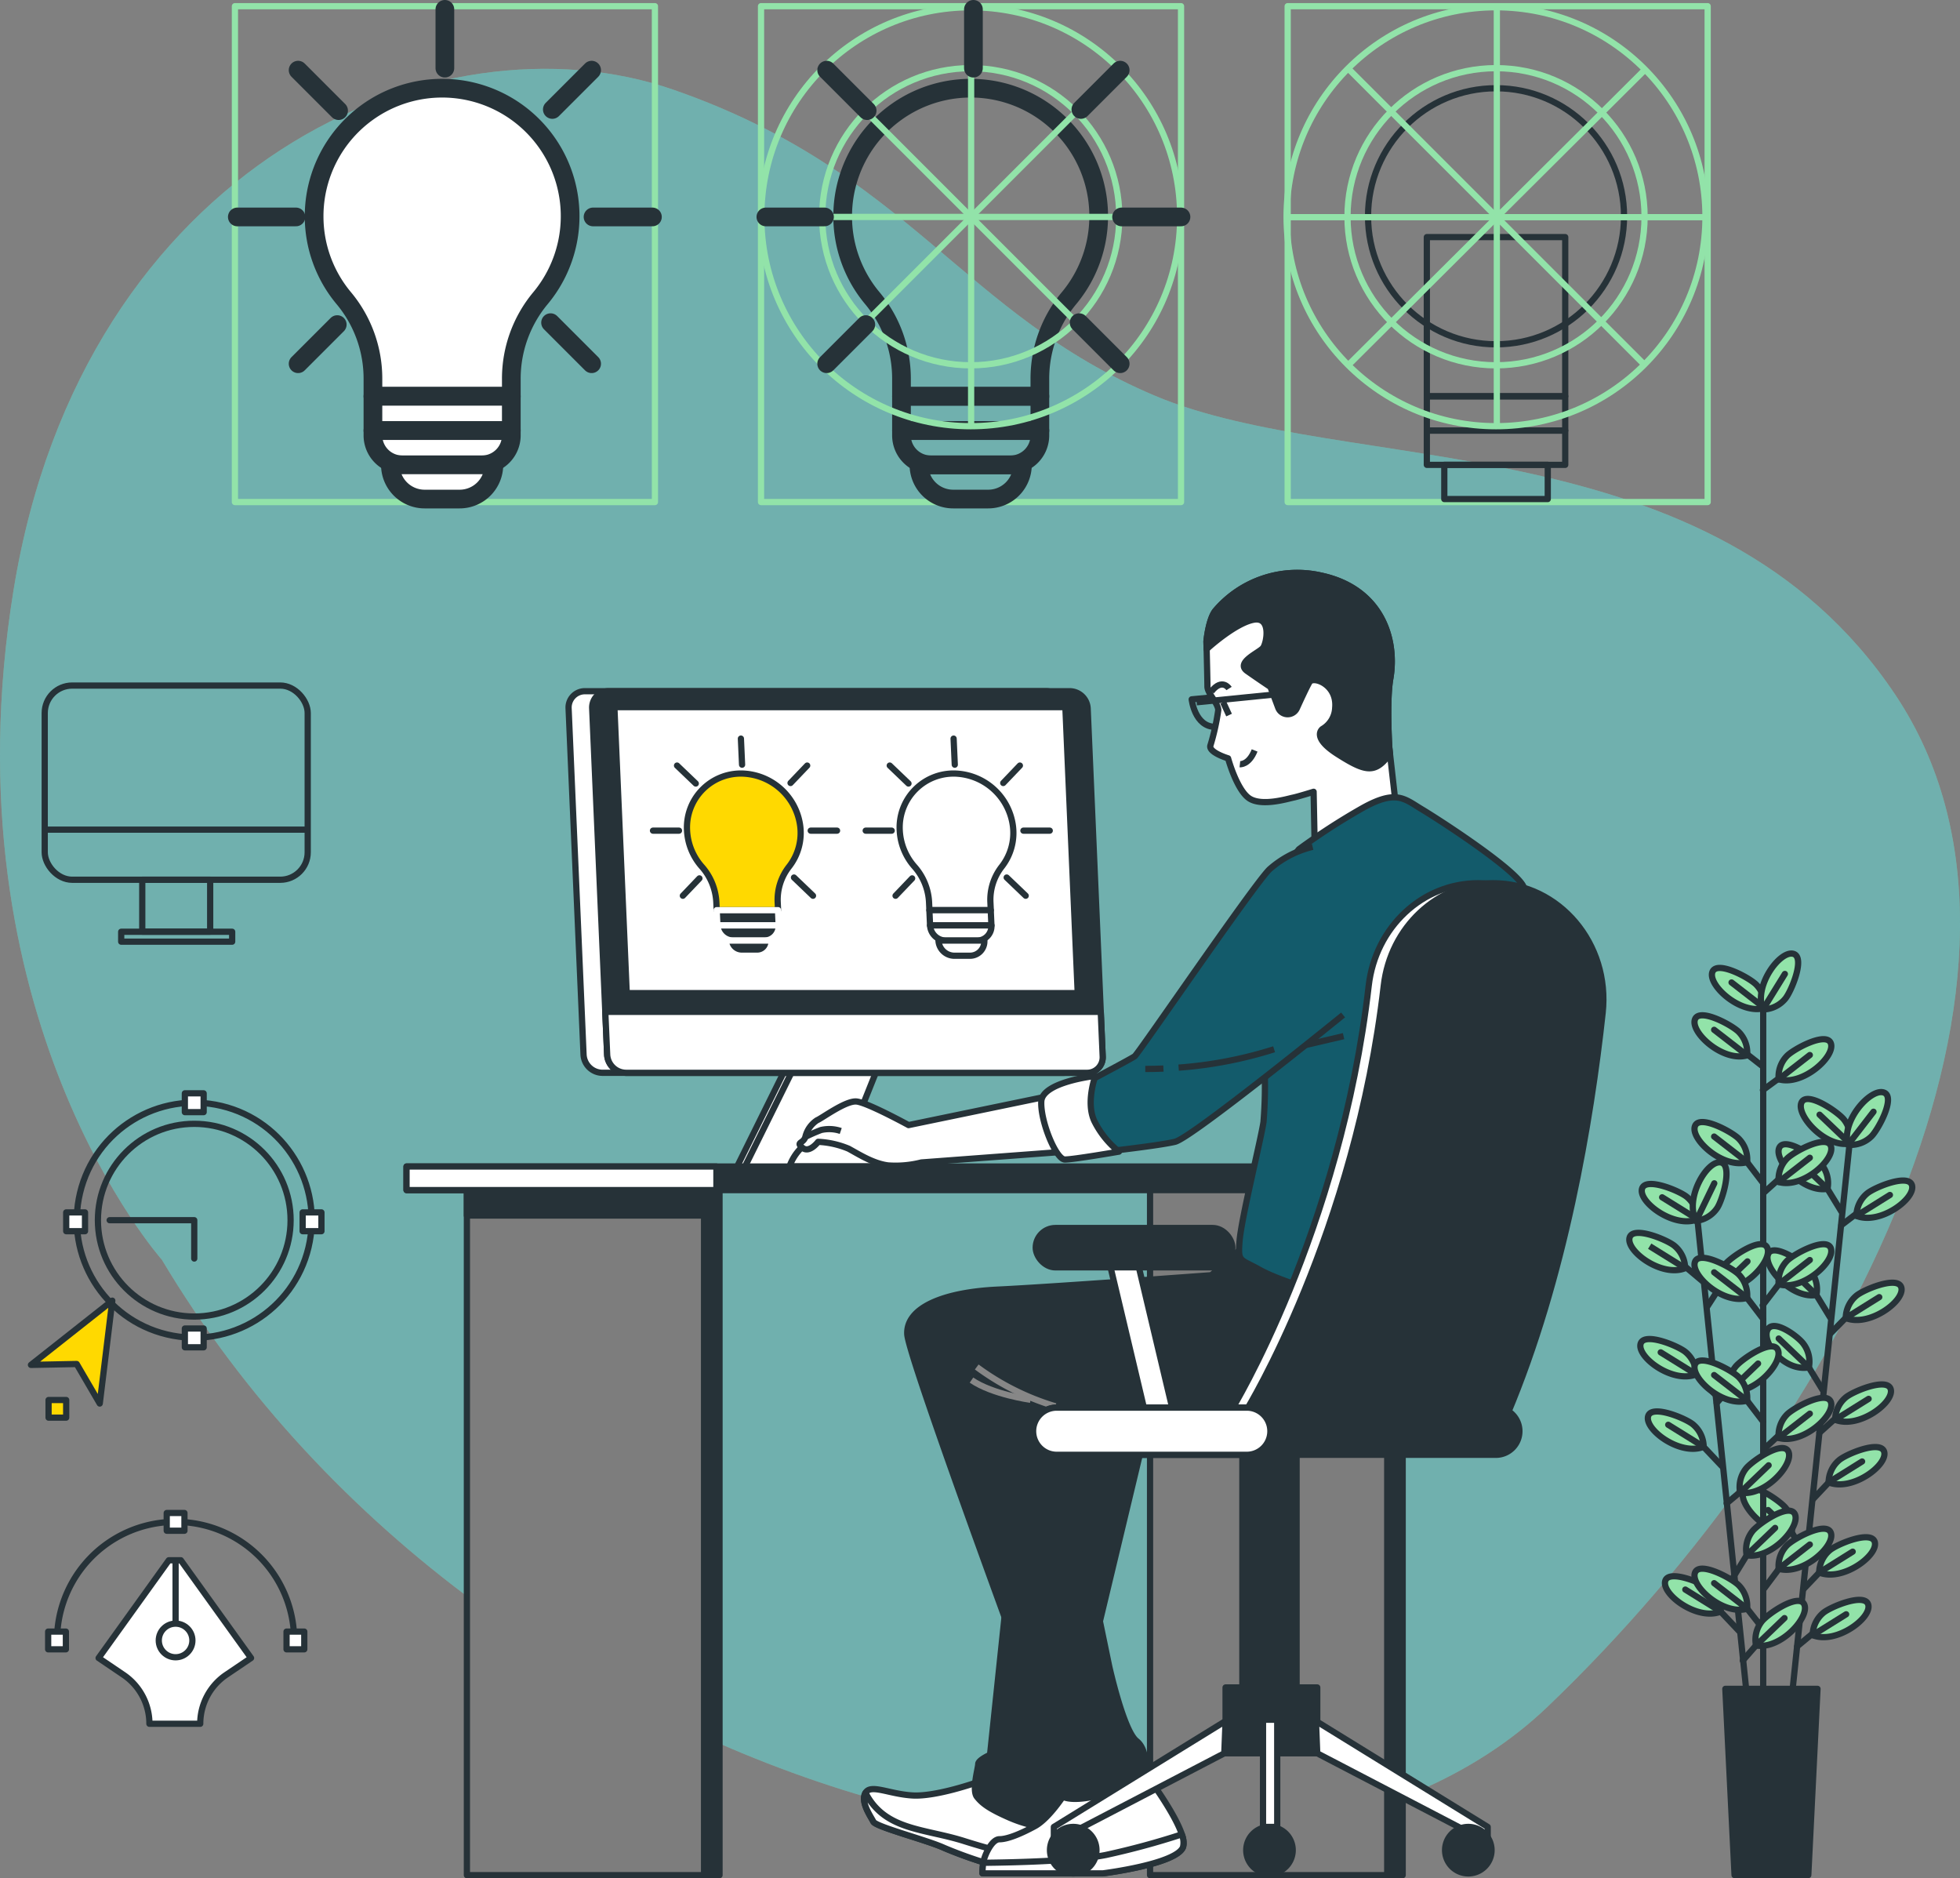 <svg xmlns="http://www.w3.org/2000/svg" width="314.436" height="301.273" viewBox="0 0 314.436 301.273">
  <rect x="0" y="0" width="314.436" height="301.273" fill="#808080" stroke="none"/>
  <g id="expert-designer-mark2" transform="translate(0 0.992)">
    <g id="Background_Simple" data-name="Background Simple" transform="translate(0 10.047)">
      <g id="Group_13453" data-name="Group 13453" transform="translate(0 0)" opacity="0.49">
        <path id="Path_57195" data-name="Path 57195" d="M46.98,242.228s-34.894-39.209-23.8-107.443S91.245,41.415,129.051,54.552s46.31,35.986,77.19,49.062,89.5,4.09,118.832,48S316.962,268.27,269.3,313.889,99.972,330.942,46.98,242.228Z" transform="translate(-21.002 -51.194)" fill="#92e3a9"/>
        <path id="Path_57196" data-name="Path 57196" d="M46.98,242.228s-34.894-39.209-23.8-107.443S91.245,41.415,129.051,54.552s46.31,35.986,77.19,49.062,89.5,4.09,118.832,48S316.962,268.27,269.3,313.889,99.972,330.942,46.98,242.228Z" transform="translate(-21.002 -51.194)" fill="#4be1f7" opacity="0.7"/>
      </g>
    </g>
    <g id="Graphics" transform="translate(4.971 108.97)">
      <g id="Group_13461" data-name="Group 13461" transform="translate(0)">
        <g id="Group_13454" data-name="Group 13454" transform="translate(2.755 132.722)">
          <path id="Path_57197" data-name="Path 57197" d="M435.655,401.5l11.262,15.678-3.981,2.693a9.486,9.486,0,0,0-4.17,7.855h-8.151a9.484,9.484,0,0,0-4.17-7.855l-3.981-2.693L433.725,401.5Z" transform="translate(-414.37 -393.918)" fill="#fff" stroke="#263238" stroke-linecap="round" stroke-linejoin="round" stroke-width="1"/>
          <line id="Line_85" data-name="Line 85" y2="12.653" transform="translate(20.443 7.79)" fill="#fff" stroke="#263238" stroke-linecap="round" stroke-linejoin="round" stroke-width="1"/>
          <circle id="Ellipse_1539" data-name="Ellipse 1539" cx="2.697" cy="2.697" r="2.697" transform="translate(17.746 17.746)" fill="#fff" stroke="#263238" stroke-linecap="round" stroke-linejoin="round" stroke-width="1"/>
          <path id="Path_57198" data-name="Path 57198" d="M412.336,411.5a19.021,19.021,0,1,1,38.042,0" transform="translate(-410.914 -391.057)" fill="none" stroke="#263238" stroke-linecap="round" stroke-linejoin="round" stroke-width="1"/>
          <rect id="Rectangle_621" data-name="Rectangle 621" width="2.844" height="2.844" transform="translate(0 19.021)" fill="#fff" stroke="#263238" stroke-linejoin="round" stroke-width="1"/>
          <rect id="Rectangle_622" data-name="Rectangle 622" width="2.844" height="2.844" transform="translate(38.243 19.021)" fill="#fff" stroke="#263238" stroke-linejoin="round" stroke-width="1"/>
          <rect id="Rectangle_623" data-name="Rectangle 623" width="2.844" height="2.844" transform="translate(19.021)" fill="#fff" stroke="#263238" stroke-linejoin="round" stroke-width="1"/>
        </g>
        <g id="Group_13458" data-name="Group 13458" transform="translate(0 63.051)">
          <g id="Group_13455" data-name="Group 13455" transform="translate(3.488 0)">
            <ellipse id="Ellipse_1540" data-name="Ellipse 1540" cx="18.84" cy="18.84" rx="18.84" ry="18.84" transform="translate(36.648 45.408) rotate(-166.556)" fill="none" stroke="#263238" stroke-linecap="round" stroke-linejoin="round" stroke-width="1"/>
            <ellipse id="Ellipse_1541" data-name="Ellipse 1541" cx="15.456" cy="15.456" rx="15.456" ry="15.456" transform="translate(7.248 7.248)" fill="none" stroke="#263238" stroke-linecap="round" stroke-linejoin="round" stroke-width="1"/>
            <path id="Path_57199" data-name="Path 57199" d="M449.371,327.772v-6.149H435.8" transform="translate(-426.667 -298.918)" fill="none" stroke="#263238" stroke-linecap="round" stroke-linejoin="round" stroke-width="1"/>
          </g>
          <g id="Group_13456" data-name="Group 13456" transform="translate(5.651 2.357)">
            <rect id="Rectangle_624" data-name="Rectangle 624" width="3.015" height="3.015" transform="translate(19.034)" fill="#fff" stroke="#263238" stroke-linecap="round" stroke-linejoin="round" stroke-width="1"/>
            <rect id="Rectangle_625" data-name="Rectangle 625" width="3.015" height="3.015" transform="translate(19.034 37.721)" fill="#fff" stroke="#263238" stroke-linecap="round" stroke-linejoin="round" stroke-width="1"/>
            <rect id="Rectangle_626" data-name="Rectangle 626" width="3.015" height="3.015" transform="translate(0 19.098)" fill="#fff" stroke="#263238" stroke-linecap="round" stroke-linejoin="round" stroke-width="1"/>
            <rect id="Rectangle_627" data-name="Rectangle 627" width="3.015" height="3.015" transform="translate(37.93 19.098)" fill="#fff" stroke="#263238" stroke-linecap="round" stroke-linejoin="round" stroke-width="1"/>
          </g>
          <g id="Group_13457" data-name="Group 13457" transform="translate(0 35.612)">
            <path id="Path_57200" data-name="Path 57200" d="M468.1,340.524l-2.012,16.5-3.7-6.34-7.338.143Z" transform="translate(-455.056 -340.524)" fill="#ffd900" stroke="#263238" stroke-linecap="round" stroke-linejoin="round" stroke-width="1"/>
            <rect id="Rectangle_628" data-name="Rectangle 628" width="2.826" height="2.826" transform="translate(2.82 15.936)" fill="#ffd900" stroke="#263238" stroke-linecap="round" stroke-linejoin="round" stroke-width="1"/>
          </g>
        </g>
        <g id="Group_13460" data-name="Group 13460" transform="translate(2.204)">
          <g id="Group_13459" data-name="Group 13459">
            <rect id="Rectangle_629" data-name="Rectangle 629" width="42.189" height="31.149" rx="4.405" fill="none" stroke="#263238" stroke-linecap="round" stroke-linejoin="round" stroke-width="1"/>
            <line id="Line_86" data-name="Line 86" x1="41.82" transform="translate(0.184 23.111)" fill="none" stroke="#263238" stroke-linecap="round" stroke-linejoin="round" stroke-width="1"/>
            <rect id="Rectangle_630" data-name="Rectangle 630" width="10.895" height="8.331" transform="translate(15.647 31.144)" fill="none" stroke="#263238" stroke-linecap="round" stroke-linejoin="round" stroke-width="1"/>
          </g>
          <rect id="Rectangle_631" data-name="Rectangle 631" width="17.803" height="1.589" transform="translate(12.268 39.492)" fill="none" stroke="#263238" stroke-linecap="round" stroke-linejoin="round" stroke-width="1"/>
        </g>
      </g>
    </g>
    <g id="Plant" transform="translate(261.387 151.959)">
      <g id="Group_13496" data-name="Group 13496" transform="translate(0)">
        <g id="Group_13473" data-name="Group 13473" transform="translate(18.194 22.219)">
          <line id="Line_87" data-name="Line 87" x1="9.217" y2="88.317" transform="translate(7.873 8.738)" fill="none" stroke="#263238" stroke-linecap="round" stroke-linejoin="round" stroke-width="1"/>
          <g id="Group_13472" data-name="Group 13472">
            <g id="Group_13462" data-name="Group 13462" transform="translate(9.689 71.403)">
              <line id="Line_88" data-name="Line 88" y1="4.045" x2="3.848" transform="translate(0 4.337)" fill="none" stroke="#263238" stroke-linecap="round" stroke-linejoin="round" stroke-width="1"/>
              <path id="Path_57201" data-name="Path 57201" d="M40.963,401.753a4.731,4.731,0,0,1,1.664-3.544c1.072-.957,6.716-3.333,7.252-1.345C50.461,399.027,44.684,403.273,40.963,401.753Z" transform="translate(-38.385 -396.094)" fill="#92e3a9" stroke="#263238" stroke-linejoin="round" stroke-width="1"/>
              <line id="Line_89" data-name="Line 89" y1="3.349" x2="5.374" transform="translate(2.578 2.311)" fill="none" stroke="#263238" stroke-linecap="round" stroke-linejoin="round" stroke-width="1"/>
            </g>
            <g id="Group_13463" data-name="Group 13463" transform="translate(8.733 81.448)">
              <line id="Line_90" data-name="Line 90" y1="3.124" x2="3.756" transform="translate(0 4.337)" fill="none" stroke="#263238" stroke-linecap="round" stroke-linejoin="round" stroke-width="1"/>
              <path id="Path_57202" data-name="Path 57202" d="M42.5,416.461a4.729,4.729,0,0,1,1.663-3.544c1.072-.958,6.717-3.332,7.252-1.344C52,413.735,46.218,417.982,42.5,416.461Z" transform="translate(-40.011 -410.802)" fill="#92e3a9" stroke="#263238" stroke-linejoin="round" stroke-width="1"/>
              <line id="Line_91" data-name="Line 91" y1="3.349" x2="5.374" transform="translate(2.486 2.311)" fill="none" stroke="#263238" stroke-linecap="round" stroke-linejoin="round" stroke-width="1"/>
            </g>
            <g id="Group_13464" data-name="Group 13464" transform="translate(12.3 46.894)">
              <line id="Line_92" data-name="Line 92" y1="3.414" x2="3.794" transform="translate(0 4.337)" fill="none" stroke="#263238" stroke-linecap="round" stroke-linejoin="round" stroke-width="1"/>
              <path id="Path_57203" data-name="Path 57203" d="M37.217,365.863a4.732,4.732,0,0,1,1.663-3.544c1.073-.958,6.717-3.333,7.253-1.345C46.715,363.136,40.938,367.383,37.217,365.863Z" transform="translate(-34.692 -360.203)" fill="#92e3a9" stroke="#263238" stroke-linejoin="round" stroke-width="1"/>
              <line id="Line_93" data-name="Line 93" y1="3.349" x2="5.374" transform="translate(2.525 2.311)" fill="none" stroke="#263238" stroke-linecap="round" stroke-linejoin="round" stroke-width="1"/>
            </g>
            <g id="Group_13465" data-name="Group 13465" transform="translate(11.243 56.938)">
              <line id="Line_94" data-name="Line 94" y1="4.05" x2="3.804" transform="translate(0 4.337)" fill="none" stroke="#263238" stroke-linecap="round" stroke-linejoin="round" stroke-width="1"/>
              <path id="Path_57204" data-name="Path 57204" d="M38.753,380.571a4.732,4.732,0,0,1,1.663-3.544c1.073-.958,6.717-3.333,7.252-1.345C48.251,377.844,42.474,382.091,38.753,380.571Z" transform="translate(-36.218 -374.911)" fill="#92e3a9" stroke="#263238" stroke-linejoin="round" stroke-width="1"/>
              <line id="Line_95" data-name="Line 95" y1="3.349" x2="5.374" transform="translate(2.534 2.311)" fill="none" stroke="#263238" stroke-linecap="round" stroke-linejoin="round" stroke-width="1"/>
            </g>
            <g id="Group_13466" data-name="Group 13466" transform="translate(13.991 30.578)">
              <line id="Line_96" data-name="Line 96" y1="3.88" x2="3.806" transform="translate(0 4.337)" fill="none" stroke="#263238" stroke-linecap="round" stroke-linejoin="round" stroke-width="1"/>
              <path id="Path_57205" data-name="Path 57205" d="M34.724,341.971a4.728,4.728,0,0,1,1.663-3.544c1.072-.957,6.717-3.333,7.252-1.344C44.222,339.244,38.444,343.491,34.724,341.971Z" transform="translate(-32.187 -336.312)" fill="#92e3a9" stroke="#263238" stroke-linejoin="round" stroke-width="1"/>
              <line id="Line_97" data-name="Line 97" y1="3.349" x2="5.374" transform="translate(2.537 2.311)" fill="none" stroke="#263238" stroke-linecap="round" stroke-linejoin="round" stroke-width="1"/>
            </g>
            <g id="Group_13467" data-name="Group 13467" transform="translate(15.824 14.19)">
              <line id="Line_98" data-name="Line 98" y1="2.819" x2="3.684" transform="translate(0 4.337)" fill="none" stroke="#263238" stroke-linecap="round" stroke-linejoin="round" stroke-width="1"/>
              <path id="Path_57206" data-name="Path 57206" d="M32.22,317.975a4.732,4.732,0,0,1,1.663-3.544c1.072-.958,6.717-3.333,7.252-1.345C41.718,315.248,35.94,319.495,32.22,317.975Z" transform="translate(-29.805 -312.315)" fill="#92e3a9" stroke="#263238" stroke-linejoin="round" stroke-width="1"/>
              <line id="Line_99" data-name="Line 99" y1="3.349" x2="5.374" transform="translate(2.414 2.311)" fill="none" stroke="#263238" stroke-linecap="round" stroke-linejoin="round" stroke-width="1"/>
            </g>
            <g id="Group_13468" data-name="Group 13468" transform="translate(0 63.439)">
              <line id="Line_100" data-name="Line 100" x1="3.177" y1="5.181" transform="translate(6.884 5.591)" fill="none" stroke="#263238" stroke-linecap="round" stroke-linejoin="round" stroke-width="1"/>
              <path id="Path_57207" data-name="Path 57207" d="M68.257,391.578a4.73,4.73,0,0,0-.9-3.811c-.852-1.159-5.884-4.647-6.819-2.813C59.527,386.95,64.3,392.3,68.257,391.578Z" transform="translate(-60.404 -384.431)" fill="#92e3a9" stroke="#263238" stroke-linejoin="round" stroke-width="1"/>
              <line id="Line_101" data-name="Line 101" x1="3.781" y1="3.548" transform="translate(4.072 3.6)" fill="none" stroke="#263238" stroke-linecap="round" stroke-linejoin="round" stroke-width="1"/>
            </g>
            <g id="Group_13469" data-name="Group 13469" transform="translate(3.821 37.524)">
              <line id="Line_102" data-name="Line 102" x1="3.177" y1="5.181" transform="translate(5.821 5.074)" fill="none" stroke="#263238" stroke-linecap="round" stroke-linejoin="round" stroke-width="1"/>
              <path id="Path_57208" data-name="Path 57208" d="M63.155,353.114a4.73,4.73,0,0,0-.9-3.811c-.852-1.159-4.789-4.061-5.723-2.226C55.52,349.072,59.2,353.833,63.155,353.114Z" transform="translate(-56.365 -346.484)" fill="#92e3a9" stroke="#263238" stroke-linejoin="round" stroke-width="1"/>
              <line id="Line_103" data-name="Line 103" x1="4.839" y1="4.625" transform="translate(1.951 2.006)" fill="none" stroke="#263238" stroke-linecap="round" stroke-linejoin="round" stroke-width="1"/>
            </g>
            <g id="Group_13470" data-name="Group 13470" transform="translate(3.97 25.392)">
              <line id="Line_104" data-name="Line 104" x1="3.177" y1="5.181" transform="translate(6.884 5.592)" fill="none" stroke="#263238" stroke-linecap="round" stroke-linejoin="round" stroke-width="1"/>
              <path id="Path_57209" data-name="Path 57209" d="M62.443,335.865a4.73,4.73,0,0,0-.9-3.811c-.852-1.159-5.884-4.648-6.819-2.813C53.713,331.236,58.489,336.584,62.443,335.865Z" transform="translate(-54.59 -328.718)" fill="#92e3a9" stroke="#263238" stroke-linejoin="round" stroke-width="1"/>
              <line id="Line_105" data-name="Line 105" x1="4.839" y1="4.625" transform="translate(3.014 2.523)" fill="none" stroke="#263238" stroke-linecap="round" stroke-linejoin="round" stroke-width="1"/>
            </g>
            <g id="Group_13471" data-name="Group 13471" transform="translate(5.747)">
              <line id="Line_106" data-name="Line 106" x1="3.177" y1="5.181" transform="translate(6.884 13.955)" fill="none" stroke="#263238" stroke-linecap="round" stroke-linejoin="round" stroke-width="1"/>
              <path id="Path_57210" data-name="Path 57210" d="M59.841,310.93a4.732,4.732,0,0,0-.9-3.811c-.852-1.158-5.884-4.647-6.819-2.812C51.11,306.3,55.886,311.649,59.841,310.93Z" transform="translate(-51.988 -295.419)" fill="#92e3a9" stroke="#263238" stroke-linejoin="round" stroke-width="1"/>
              <line id="Line_107" data-name="Line 107" x1="4.839" y1="4.625" transform="translate(3.014 10.886)" fill="none" stroke="#263238" stroke-linecap="round" stroke-linejoin="round" stroke-width="1"/>
              <path id="Path_57211" data-name="Path 57211" d="M54.617,300.3a4.733,4.733,0,0,0-.9-3.811c-.852-1.159-5.885-4.647-6.819-2.813C45.886,295.667,50.663,301.014,54.617,300.3Z" transform="translate(-43.197 -292.047)" fill="#92e3a9" stroke="#263238" stroke-linejoin="round" stroke-width="1"/>
              <line id="Line_108" data-name="Line 108" x1="4.839" y1="4.625" transform="translate(6.581 3.623)" fill="none" stroke="#263238" stroke-linecap="round" stroke-linejoin="round" stroke-width="1"/>
              <path id="Path_57212" data-name="Path 57212" d="M38.087,299.984a4.731,4.731,0,0,0,3.7-1.29c1.063-.968,4-6.339,2.082-7.076C41.774,290.816,36.957,296.127,38.087,299.984Z" transform="translate(-26.947 -291.536)" fill="#92e3a9" stroke="#263238" stroke-linejoin="round" stroke-width="1"/>
              <line id="Line_109" data-name="Line 109" y1="5.297" x2="4.092" transform="translate(11.14 3.151)" fill="none" stroke="#263238" stroke-linecap="round" stroke-linejoin="round" stroke-width="1"/>
            </g>
          </g>
        </g>
        <line id="Line_110" data-name="Line 110" y2="111.689" transform="translate(21.477 7.156)" fill="none" stroke="#263238" stroke-linecap="round" stroke-linejoin="round" stroke-width="1"/>
        <g id="Group_13484" data-name="Group 13484" transform="translate(0 33.486)">
          <line id="Line_111" data-name="Line 111" x2="9.165" y2="88.323" transform="translate(10.974 9.634)" fill="none" stroke="#263238" stroke-linecap="round" stroke-linejoin="round" stroke-width="1"/>
          <g id="Group_13483" data-name="Group 13483">
            <g id="Group_13474" data-name="Group 13474" transform="translate(18.203 70.344)">
              <line id="Line_112" data-name="Line 112" y1="2.424" x2="2.12" transform="translate(0 7.144)" fill="none" stroke="#263238" stroke-linecap="round" stroke-linejoin="round" stroke-width="1"/>
              <path id="Path_57213" data-name="Path 57213" d="M57.511,418.185a4.73,4.73,0,0,1,.9-3.811c.852-1.158,5.887-4.644,6.82-2.809C66.245,413.561,61.465,418.906,57.511,418.185Z" transform="translate(-55.391 -411.041)" fill="#92e3a9" stroke="#263238" stroke-linejoin="round" stroke-width="1"/>
              <line id="Line_113" data-name="Line 113" y1="4.383" x2="4.569" transform="translate(2.12 2.76)" fill="none" stroke="#263238" stroke-linecap="round" stroke-linejoin="round" stroke-width="1"/>
            </g>
            <g id="Group_13475" data-name="Group 13475" transform="translate(15.614 45.833)">
              <line id="Line_114" data-name="Line 114" y1="2.629" x2="3.147" transform="translate(0 6.234)" fill="none" stroke="#263238" stroke-linecap="round" stroke-linejoin="round" stroke-width="1"/>
              <path id="Path_57214" data-name="Path 57214" d="M61.236,382.292a4.731,4.731,0,0,1,.9-3.811c.852-1.158,5.887-4.644,6.82-2.809C69.969,377.669,65.19,383.013,61.236,382.292Z" transform="translate(-59.07 -375.149)" fill="#92e3a9" stroke="#263238" stroke-linejoin="round" stroke-width="1"/>
              <line id="Line_115" data-name="Line 115" y1="4.383" x2="4.569" transform="translate(2.166 2.76)" fill="none" stroke="#263238" stroke-linecap="round" stroke-linejoin="round" stroke-width="1"/>
            </g>
            <g id="Group_13476" data-name="Group 13476" transform="translate(16.612 55.878)">
              <line id="Line_116" data-name="Line 116" y1="5.179" x2="3.18" transform="translate(0 5.588)" fill="none" stroke="#263238" stroke-linecap="round" stroke-linejoin="round" stroke-width="1"/>
              <path id="Path_57215" data-name="Path 57215" d="M59.71,397a4.73,4.73,0,0,1,.9-3.811c.852-1.158,5.887-4.644,6.82-2.809C68.443,392.377,63.664,397.722,59.71,397Z" transform="translate(-57.499 -389.858)" fill="#92e3a9" stroke="#263238" stroke-linejoin="round" stroke-width="1"/>
              <line id="Line_117" data-name="Line 117" y1="4.383" x2="4.569" transform="translate(2.21 2.76)" fill="none" stroke="#263238" stroke-linecap="round" stroke-linejoin="round" stroke-width="1"/>
            </g>
            <g id="Group_13477" data-name="Group 13477" transform="translate(14.02 29.516)">
              <line id="Line_118" data-name="Line 118" y1="3.498" x2="3.036" transform="translate(0 5.588)" fill="none" stroke="#263238" stroke-linecap="round" stroke-linejoin="round" stroke-width="1"/>
              <path id="Path_57216" data-name="Path 57216" d="M63.715,358.4a4.733,4.733,0,0,1,.9-3.811c.852-1.158,5.887-4.644,6.82-2.809C72.449,353.775,67.669,359.12,63.715,358.4Z" transform="translate(-61.649 -351.255)" fill="#92e3a9" stroke="#263238" stroke-linejoin="round" stroke-width="1"/>
              <line id="Line_119" data-name="Line 119" y1="4.383" x2="4.569" transform="translate(2.066 2.76)" fill="none" stroke="#263238" stroke-linecap="round" stroke-linejoin="round" stroke-width="1"/>
            </g>
            <g id="Group_13478" data-name="Group 13478" transform="translate(12.427 13.128)">
              <line id="Line_120" data-name="Line 120" y1="4.549" x2="2.929" transform="translate(0 5.588)" fill="none" stroke="#263238" stroke-linecap="round" stroke-linejoin="round" stroke-width="1"/>
              <path id="Path_57217" data-name="Path 57217" d="M66.205,334.4a4.73,4.73,0,0,1,.9-3.811c.852-1.158,5.887-4.644,6.82-2.809C74.939,329.777,70.159,335.122,66.205,334.4Z" transform="translate(-64.246 -327.258)" fill="#92e3a9" stroke="#263238" stroke-linejoin="round" stroke-width="1"/>
              <line id="Line_121" data-name="Line 121" y1="4.383" x2="4.569" transform="translate(1.959 2.76)" fill="none" stroke="#263238" stroke-linecap="round" stroke-linejoin="round" stroke-width="1"/>
            </g>
            <g id="Group_13479" data-name="Group 13479" transform="translate(5.715 66.395)">
              <line id="Line_122" data-name="Line 122" x1="4.176" y1="4.416" transform="translate(7.685 4.341)" fill="none" stroke="#263238" stroke-linecap="round" stroke-linejoin="round" stroke-width="1"/>
              <path id="Path_57218" data-name="Path 57218" d="M86.153,410.922a4.731,4.731,0,0,0-1.661-3.546c-1.071-.958-6.715-3.336-7.252-1.349C76.657,408.19,82.432,412.439,86.153,410.922Z" transform="translate(-77.199 -405.258)" fill="#92e3a9" stroke="#263238" stroke-linejoin="round" stroke-width="1"/>
              <line id="Line_123" data-name="Line 123" x1="5.687" y1="3.529" transform="translate(3.267 2.134)" fill="none" stroke="#263238" stroke-linecap="round" stroke-linejoin="round" stroke-width="1"/>
            </g>
            <g id="Group_13480" data-name="Group 13480" transform="translate(2.973 39.962)">
              <line id="Line_124" data-name="Line 124" x1="4.176" y1="4.416" transform="translate(7.685 4.341)" fill="none" stroke="#263238" stroke-linecap="round" stroke-linejoin="round" stroke-width="1"/>
              <path id="Path_57219" data-name="Path 57219" d="M90.169,372.215a4.73,4.73,0,0,0-1.661-3.545c-1.072-.959-6.715-3.337-7.252-1.349C80.673,369.483,86.447,373.733,90.169,372.215Z" transform="translate(-81.215 -366.551)" fill="#92e3a9" stroke="#263238" stroke-linejoin="round" stroke-width="1"/>
              <line id="Line_125" data-name="Line 125" x1="5.687" y1="3.529" transform="translate(3.267 2.134)" fill="none" stroke="#263238" stroke-linecap="round" stroke-linejoin="round" stroke-width="1"/>
            </g>
            <g id="Group_13481" data-name="Group 13481" transform="translate(1.767 28.345)">
              <line id="Line_126" data-name="Line 126" x1="4.176" y1="4.416" transform="translate(7.685 4.341)" fill="none" stroke="#263238" stroke-linecap="round" stroke-linejoin="round" stroke-width="1"/>
              <path id="Path_57220" data-name="Path 57220" d="M91.934,355.205a4.73,4.73,0,0,0-1.661-3.545c-1.072-.959-6.715-3.337-7.252-1.349C82.438,352.473,88.212,356.723,91.934,355.205Z" transform="translate(-82.98 -349.541)" fill="#92e3a9" stroke="#263238" stroke-linejoin="round" stroke-width="1"/>
              <line id="Line_127" data-name="Line 127" x1="5.687" y1="3.53" transform="translate(3.267 2.134)" fill="none" stroke="#263238" stroke-linecap="round" stroke-linejoin="round" stroke-width="1"/>
            </g>
            <g id="Group_13482" data-name="Group 13482">
              <line id="Line_128" data-name="Line 128" x1="4.224" y1="3.545" transform="translate(7.685 15.656)" fill="none" stroke="#263238" stroke-linecap="round" stroke-linejoin="round" stroke-width="1"/>
              <path id="Path_57221" data-name="Path 57221" d="M94.522,330.268a4.733,4.733,0,0,0-1.662-3.545c-1.071-.959-6.715-3.337-7.252-1.349C85.025,327.536,90.8,331.786,94.522,330.268Z" transform="translate(-85.568 -313.289)" fill="#92e3a9" stroke="#263238" stroke-linejoin="round" stroke-width="1"/>
              <line id="Line_129" data-name="Line 129" x1="5.687" y1="3.53" transform="translate(3.267 13.45)" fill="#92e3a9" stroke="#263238" stroke-linejoin="round" stroke-width="1"/>
              <path id="Path_57222" data-name="Path 57222" d="M91.6,318.786a4.73,4.73,0,0,0-1.661-3.545c-1.072-.959-6.715-3.337-7.252-1.349C82.1,316.054,87.878,320.3,91.6,318.786Z" transform="translate(-80.651 -309.648)" fill="#92e3a9" stroke="#263238" stroke-linejoin="round" stroke-width="1"/>
              <line id="Line_130" data-name="Line 130" x1="5.687" y1="3.529" transform="translate(5.262 5.609)" fill="none" stroke="#263238" stroke-linecap="round" stroke-linejoin="round" stroke-width="1"/>
              <path id="Path_57223" data-name="Path 57223" d="M76.389,317.426a4.731,4.731,0,0,0,3.352-2.024c.841-1.166,2.613-7.028.58-7.353C78.111,307.7,74.49,313.884,76.389,317.426Z" transform="translate(-65.674 -308.035)" fill="#92e3a9" stroke="#263238" stroke-linejoin="round" stroke-width="1"/>
              <line id="Line_131" data-name="Line 131" y1="6.026" x2="2.914" transform="translate(10.716 3.365)" fill="none" stroke="#263238" stroke-linecap="round" stroke-linejoin="round" stroke-width="1"/>
            </g>
          </g>
        </g>
        <g id="Group_13495" data-name="Group 13495" transform="translate(10.456)">
          <g id="Group_13485" data-name="Group 13485" transform="translate(11.173 92.252)">
            <line id="Line_132" data-name="Line 132" y1="4.618" x2="3.457" transform="translate(0 4.977)" fill="none" stroke="#263238" stroke-linecap="round" stroke-linejoin="round" stroke-width="1"/>
            <path id="Path_57224" data-name="Path 57224" d="M51.262,400.509a4.734,4.734,0,0,1,1.287-3.7c.967-1.063,6.335-4.011,7.074-2.09C60.426,396.812,55.12,401.635,51.262,400.509Z" transform="translate(-48.931 -394.086)" fill="#92e3a9" stroke="#263238" stroke-linejoin="round" stroke-width="1"/>
            <line id="Line_133" data-name="Line 133" y1="3.888" x2="4.997" transform="translate(2.331 2.535)" fill="none" stroke="#263238" stroke-linecap="round" stroke-linejoin="round" stroke-width="1"/>
          </g>
          <g id="Group_13486" data-name="Group 13486" transform="translate(11.053 71.262)">
            <line id="Line_134" data-name="Line 134" y1="3.332" x2="3.577" transform="translate(0 4.976)" fill="none" stroke="#263238" stroke-linecap="round" stroke-linejoin="round" stroke-width="1"/>
            <path id="Path_57225" data-name="Path 57225" d="M51.262,369.774a4.734,4.734,0,0,1,1.287-3.7c.967-1.064,6.335-4.011,7.074-2.09C60.426,366.077,55.12,370.9,51.262,369.774Z" transform="translate(-48.811 -363.351)" fill="#92e3a9" stroke="#263238" stroke-linejoin="round" stroke-width="1"/>
            <line id="Line_135" data-name="Line 135" y1="3.888" x2="4.997" transform="translate(2.451 2.535)" fill="none" stroke="#263238" stroke-linecap="round" stroke-linejoin="round" stroke-width="1"/>
          </g>
          <g id="Group_13487" data-name="Group 13487" transform="translate(10.932 46.62)">
            <line id="Line_136" data-name="Line 136" y1="4.823" x2="3.698" transform="translate(0 4.976)" fill="none" stroke="#263238" stroke-linecap="round" stroke-linejoin="round" stroke-width="1"/>
            <path id="Path_57226" data-name="Path 57226" d="M51.262,333.689a4.734,4.734,0,0,1,1.287-3.7c.967-1.064,6.335-4.011,7.074-2.09C60.426,329.991,55.12,334.815,51.262,333.689Z" transform="translate(-48.69 -327.266)" fill="#92e3a9" stroke="#263238" stroke-linejoin="round" stroke-width="1"/>
            <line id="Line_137" data-name="Line 137" y1="3.888" x2="4.997" transform="translate(2.572 2.535)" fill="none" stroke="#263238" stroke-linecap="round" stroke-linejoin="round" stroke-width="1"/>
          </g>
          <g id="Group_13488" data-name="Group 13488" transform="translate(11.173 30.215)">
            <line id="Line_138" data-name="Line 138" y1="3.116" x2="3.457" transform="translate(0 4.977)" fill="none" stroke="#263238" stroke-linecap="round" stroke-linejoin="round" stroke-width="1"/>
            <path id="Path_57227" data-name="Path 57227" d="M51.262,309.667a4.732,4.732,0,0,1,1.287-3.7c.967-1.065,6.335-4.012,7.074-2.09C60.426,305.97,55.12,310.793,51.262,309.667Z" transform="translate(-48.931 -303.244)" fill="#92e3a9" stroke="#263238" stroke-linejoin="round" stroke-width="1"/>
            <line id="Line_139" data-name="Line 139" y1="3.888" x2="4.997" transform="translate(2.331 2.535)" fill="none" stroke="#263238" stroke-linecap="round" stroke-linejoin="round" stroke-width="1"/>
          </g>
          <g id="Group_13489" data-name="Group 13489" transform="translate(10.974 13.739)">
            <line id="Line_140" data-name="Line 140" y1="2.629" x2="3.585" transform="translate(0 5.527)" fill="none" stroke="#263238" stroke-linecap="round" stroke-linejoin="round" stroke-width="1"/>
            <path id="Path_57228" data-name="Path 57228" d="M51.262,285.541a4.734,4.734,0,0,1,1.287-3.7c.967-1.064,6.335-4.011,7.074-2.09C60.426,281.843,55.12,286.667,51.262,285.541Z" transform="translate(-48.731 -279.118)" fill="#92e3a9" stroke="#263238" stroke-linejoin="round" stroke-width="1"/>
            <line id="Line_141" data-name="Line 141" y1="3.888" x2="4.997" transform="translate(2.53 2.535)" fill="none" stroke="#263238" stroke-linecap="round" stroke-linejoin="round" stroke-width="1"/>
          </g>
          <g id="Group_13490" data-name="Group 13490" transform="translate(0 98.662)">
            <line id="Line_142" data-name="Line 142" x1="2.981" y1="3.786" transform="translate(7.316 4.976)" fill="none" stroke="#263238" stroke-linecap="round" stroke-linejoin="round" stroke-width="1"/>
            <path id="Path_57229" data-name="Path 57229" d="M79.414,409.9a4.732,4.732,0,0,0-1.286-3.7c-.967-1.064-6.335-4.011-7.074-2.09C70.25,406.2,75.556,411.02,79.414,409.9Z" transform="translate(-70.973 -403.472)" fill="#92e3a9" stroke="#263238" stroke-linejoin="round" stroke-width="1"/>
            <line id="Line_143" data-name="Line 143" x1="5.293" y1="4.098" transform="translate(3.149 2.326)" fill="none" stroke="#263238" stroke-linecap="round" stroke-linejoin="round" stroke-width="1"/>
          </g>
          <g id="Group_13491" data-name="Group 13491" transform="translate(0 65.279)">
            <line id="Line_144" data-name="Line 144" x1="3.698" y1="4.823" transform="translate(7.316 4.976)" fill="none" stroke="#263238" stroke-linecap="round" stroke-linejoin="round" stroke-width="1"/>
            <path id="Path_57230" data-name="Path 57230" d="M79.414,361.012a4.732,4.732,0,0,0-1.286-3.7c-.967-1.064-6.335-4.011-7.074-2.09C70.25,357.314,75.556,362.138,79.414,361.012Z" transform="translate(-70.973 -354.589)" fill="#92e3a9" stroke="#263238" stroke-linejoin="round" stroke-width="1"/>
            <line id="Line_145" data-name="Line 145" x1="5.293" y1="4.098" transform="translate(3.149 2.326)" fill="none" stroke="#263238" stroke-linecap="round" stroke-linejoin="round" stroke-width="1"/>
          </g>
          <g id="Group_13492" data-name="Group 13492" transform="translate(0 48.802)">
            <line id="Line_146" data-name="Line 146" x1="3.698" y1="4.823" transform="translate(7.316 4.977)" fill="none" stroke="#263238" stroke-linecap="round" stroke-linejoin="round" stroke-width="1"/>
            <path id="Path_57231" data-name="Path 57231" d="M79.414,336.886a4.73,4.73,0,0,0-1.286-3.7c-.967-1.064-6.335-4.012-7.074-2.09C70.25,333.188,75.556,338.011,79.414,336.886Z" transform="translate(-70.973 -330.462)" fill="#92e3a9" stroke="#263238" stroke-linejoin="round" stroke-width="1"/>
            <line id="Line_147" data-name="Line 147" x1="5.293" y1="4.098" transform="translate(3.149 2.326)" fill="none" stroke="#263238" stroke-linecap="round" stroke-linejoin="round" stroke-width="1"/>
          </g>
          <g id="Group_13493" data-name="Group 13493" transform="translate(0 27.025)">
            <line id="Line_148" data-name="Line 148" x1="3.698" y1="4.823" transform="translate(7.316 4.977)" fill="none" stroke="#263238" stroke-linecap="round" stroke-linejoin="round" stroke-width="1"/>
            <path id="Path_57232" data-name="Path 57232" d="M79.414,305a4.73,4.73,0,0,0-1.286-3.7c-.967-1.065-6.335-4.012-7.074-2.09C70.25,301.3,75.556,306.122,79.414,305Z" transform="translate(-70.973 -298.573)" fill="#92e3a9" stroke="#263238" stroke-linejoin="round" stroke-width="1"/>
            <line id="Line_149" data-name="Line 149" x1="5.293" y1="4.098" transform="translate(3.149 2.326)" fill="none" stroke="#263238" stroke-linecap="round" stroke-linejoin="round" stroke-width="1"/>
          </g>
          <g id="Group_13494" data-name="Group 13494" transform="translate(0)">
            <line id="Line_150" data-name="Line 150" x1="3.625" y1="2.828" transform="translate(7.229 15.202)" fill="none" stroke="#263238" stroke-linecap="round" stroke-linejoin="round" stroke-width="1"/>
            <path id="Path_57233" data-name="Path 57233" d="M79.414,279.926a4.731,4.731,0,0,0-1.286-3.7c-.967-1.064-6.335-4.011-7.074-2.09C70.25,276.228,75.556,281.052,79.414,279.926Z" transform="translate(-70.973 -263.598)" fill="#92e3a9" stroke="#263238" stroke-linejoin="round" stroke-width="1"/>
            <line id="Line_151" data-name="Line 151" x1="5.293" y1="4.098" transform="translate(3.149 12.23)" fill="none" stroke="#263238" stroke-linecap="round" stroke-linejoin="round" stroke-width="1"/>
            <path id="Path_57234" data-name="Path 57234" d="M75.323,268.806a4.732,4.732,0,0,0-1.287-3.7c-.967-1.064-6.335-4.012-7.074-2.09C66.159,265.109,71.463,269.932,75.323,268.806Z" transform="translate(-64.087 -260.073)" fill="#92e3a9" stroke="#263238" stroke-linejoin="round" stroke-width="1"/>
            <line id="Line_152" data-name="Line 152" x1="5.293" y1="4.098" transform="translate(5.943 4.637)" fill="none" stroke="#263238" stroke-linecap="round" stroke-linejoin="round" stroke-width="1"/>
            <path id="Path_57235" data-name="Path 57235" d="M59.345,267.961a4.729,4.729,0,0,0,3.542-1.666c.957-1.074,3.325-6.721,1.336-7.255C62.061,258.46,57.821,264.242,59.345,267.961Z" transform="translate(-48.368 -259)" fill="#92e3a9" stroke="#263238" stroke-linejoin="round" stroke-width="1"/>
            <line id="Line_153" data-name="Line 153" y1="5.693" x2="3.52" transform="translate(10.977 3.269)" fill="none" stroke="#263238" stroke-linecap="round" stroke-linejoin="round" stroke-width="1"/>
          </g>
        </g>
        <path id="Path_57236" data-name="Path 57236" d="M55.954,461.574H67.783L69.261,431.7H54.476Z" transform="translate(-39.072 -313.762)" fill="#263238" stroke="#263238" stroke-linecap="round" stroke-linejoin="round" stroke-width="1"/>
      </g>
    </g>
    <g id="Device" transform="translate(91.213 109.879)">
      <g id="Group_13503" data-name="Group 13503">
        <path id="Path_57237" data-name="Path 57237" d="M286.139,286.768l-5.22,13.051H294.67v2.349H265l7.669-15.507Z" transform="translate(-238.074 -225.69)" fill="#fff" stroke="#263238" stroke-linejoin="round" stroke-width="1"/>
        <path id="Path_57238" data-name="Path 57238" d="M284.292,286.768l-5.22,13.051h13.751v2.349H263.149l7.669-15.507Z" transform="translate(-234.965 -225.69)" fill="#fff" stroke="#263238" stroke-linejoin="round" stroke-width="1"/>
        <path id="Path_57239" data-name="Path 57239" d="M233.4,258.586H307.35a2.49,2.49,0,0,0,2.488-2.6l-2.411-55.826a2.908,2.908,0,0,0-2.906-2.782H230.551a2.615,2.615,0,0,0-2.613,2.728l2.4,55.543A3.068,3.068,0,0,0,233.4,258.586Z" transform="translate(-227.935 -197.38)" fill="#fff" stroke="#263238" stroke-linejoin="round" stroke-width="1"/>
        <path id="Path_57240" data-name="Path 57240" d="M227.859,258.586h73.949a2.491,2.491,0,0,0,2.489-2.6l-2.411-55.826a2.908,2.908,0,0,0-2.906-2.782H225.009a2.616,2.616,0,0,0-2.613,2.728l2.4,55.543A3.068,3.068,0,0,0,227.859,258.586Z" transform="translate(-218.608 -197.38)" fill="#263238" stroke="#263238" stroke-linejoin="round" stroke-width="1"/>
        <path id="Path_57241" data-name="Path 57241" d="M230.251,246.986H302.6l-1.981-45.87H228.27Z" transform="translate(-220.919 -198.564)" fill="#fff" stroke="#263238" stroke-linejoin="round" stroke-width="1"/>
        <g id="Group_13499" data-name="Group 13499" transform="translate(47.667 7.601)">
          <g id="Group_13497" data-name="Group 13497" transform="translate(5.452 5.611)">
            <path id="Path_57242" data-name="Path 57242" d="M243.405,225.831a8.643,8.643,0,0,1,9.346-9.083,9.666,9.666,0,0,1,8.8,8.295,8.767,8.767,0,0,1-1.78,6.613,8.6,8.6,0,0,0-1.818,5.73l.056,1.247h-9.843l-.056-1.248a9.32,9.32,0,0,0-2.326-5.724A9.466,9.466,0,0,1,243.405,225.831Z" transform="translate(-243.396 -216.726)" fill="#fff" stroke="#263238" stroke-linecap="round" stroke-linejoin="round" stroke-width="1"/>
            <path id="Path_57243" data-name="Path 57243" d="M248.647,251.244h9.844l-.109-2.435h-9.844Z" transform="translate(-243.772 -226.899)" fill="#fff" stroke="#263238" stroke-linecap="round" stroke-linejoin="round" stroke-width="1"/>
            <path id="Path_57244" data-name="Path 57244" d="M251.077,254.818h4.974a2.308,2.308,0,0,0,2.326-2.435h-9.843A2.571,2.571,0,0,0,251.077,254.818Z" transform="translate(-243.658 -228.033)" fill="#fff" stroke="#263238" stroke-linecap="round" stroke-linejoin="round" stroke-width="1"/>
            <path id="Path_57245" data-name="Path 57245" d="M252.737,258.379h2.489a2.308,2.308,0,0,0,2.326-2.435h-7.359A2.571,2.571,0,0,0,252.737,258.379Z" transform="translate(-243.968 -229.162)" fill="#fff" stroke="#263238" stroke-linecap="round" stroke-linejoin="round" stroke-width="1"/>
          </g>
          <g id="Group_13498" data-name="Group 13498" transform="translate(0)">
            <line id="Line_154" data-name="Line 154" x1="4.171" transform="translate(0 14.764)" fill="none" stroke="#263238" stroke-linecap="round" stroke-linejoin="round" stroke-width="1"/>
            <line id="Line_155" data-name="Line 155" x1="4.225" transform="translate(25.303 14.764)" fill="none" stroke="#263238" stroke-linecap="round" stroke-linejoin="round" stroke-width="1"/>
            <line id="Line_156" data-name="Line 156" x1="0.187" y1="4.183" transform="translate(14.104)" fill="none" stroke="#263238" stroke-linecap="round" stroke-linejoin="round" stroke-width="1"/>
            <line id="Line_157" data-name="Line 157" x1="3.008" y1="2.879" transform="translate(3.858 4.324)" fill="none" stroke="#263238" stroke-linecap="round" stroke-linejoin="round" stroke-width="1"/>
            <line id="Line_158" data-name="Line 158" x1="3.052" y1="2.921" transform="translate(22.619 22.283)" fill="none" stroke="#263238" stroke-linecap="round" stroke-linejoin="round" stroke-width="1"/>
            <line id="Line_159" data-name="Line 159" y1="2.796" x2="2.671" transform="translate(22.066 4.324)" fill="none" stroke="#263238" stroke-linecap="round" stroke-linejoin="round" stroke-width="1"/>
            <line id="Line_160" data-name="Line 160" y1="2.784" x2="2.66" transform="translate(4.791 22.42)" fill="none" stroke="#263238" stroke-linecap="round" stroke-linejoin="round" stroke-width="1"/>
          </g>
        </g>
        <g id="Group_13502" data-name="Group 13502" transform="translate(13.544 7.601)">
          <g id="Group_13500" data-name="Group 13500" transform="translate(5.452 5.611)">
            <path id="Path_57246" data-name="Path 57246" d="M293.372,225.831a8.642,8.642,0,0,1,9.345-9.083,9.667,9.667,0,0,1,8.8,8.295,8.77,8.77,0,0,1-1.78,6.613,8.6,8.6,0,0,0-1.819,5.73l.056,1.247h-9.843l-.056-1.248a9.32,9.32,0,0,0-2.326-5.724A9.461,9.461,0,0,1,293.372,225.831Z" transform="translate(-293.362 -216.726)" fill="#ffd900" stroke="#263238" stroke-linecap="round" stroke-linejoin="round" stroke-width="1"/>
            <path id="Path_57247" data-name="Path 57247" d="M298.613,251.244h9.844l-.109-2.435H298.5Z" transform="translate(-293.739 -226.899)" fill="#263238" stroke="#fff" stroke-linecap="round" stroke-linejoin="round" stroke-width="1"/>
            <path id="Path_57248" data-name="Path 57248" d="M301.044,254.818h4.974a2.308,2.308,0,0,0,2.326-2.435H298.5A2.571,2.571,0,0,0,301.044,254.818Z" transform="translate(-293.626 -228.033)" fill="#263238" stroke="#fff" stroke-linecap="round" stroke-linejoin="round" stroke-width="1"/>
            <path id="Path_57249" data-name="Path 57249" d="M302.7,258.379h2.489a2.308,2.308,0,0,0,2.326-2.435H300.16A2.571,2.571,0,0,0,302.7,258.379Z" transform="translate(-293.935 -229.162)" fill="#263238" stroke="#fff" stroke-linecap="round" stroke-linejoin="round" stroke-width="1"/>
          </g>
          <g id="Group_13501" data-name="Group 13501" transform="translate(0)">
            <line id="Line_161" data-name="Line 161" x1="4.171" transform="translate(0 14.764)" fill="none" stroke="#263238" stroke-linecap="round" stroke-linejoin="round" stroke-width="1"/>
            <line id="Line_162" data-name="Line 162" x1="4.225" transform="translate(25.303 14.764)" fill="none" stroke="#263238" stroke-linecap="round" stroke-linejoin="round" stroke-width="1"/>
            <line id="Line_163" data-name="Line 163" x1="0.187" y1="4.183" transform="translate(14.104)" fill="none" stroke="#263238" stroke-linecap="round" stroke-linejoin="round" stroke-width="1"/>
            <line id="Line_164" data-name="Line 164" x1="3.008" y1="2.879" transform="translate(3.857 4.324)" fill="none" stroke="#263238" stroke-linecap="round" stroke-linejoin="round" stroke-width="1"/>
            <line id="Line_165" data-name="Line 165" x1="3.052" y1="2.921" transform="translate(22.619 22.283)" fill="none" stroke="#263238" stroke-linecap="round" stroke-linejoin="round" stroke-width="1"/>
            <line id="Line_166" data-name="Line 166" y1="2.796" x2="2.671" transform="translate(22.066 4.324)" fill="none" stroke="#263238" stroke-linecap="round" stroke-linejoin="round" stroke-width="1"/>
            <line id="Line_167" data-name="Line 167" y1="2.784" x2="2.66" transform="translate(4.791 22.42)" fill="none" stroke="#263238" stroke-linecap="round" stroke-linejoin="round" stroke-width="1"/>
          </g>
        </g>
        <path id="Path_57250" data-name="Path 57250" d="M225.753,282.466H299.7a2.491,2.491,0,0,0,2.489-2.6l-.31-7.18H222.393l.3,6.843A3.068,3.068,0,0,0,225.753,282.466Z" transform="translate(-216.502 -221.259)" fill="#fff" stroke="#263238" stroke-linejoin="round" stroke-width="1"/>
      </g>
    </g>
    <g id="Desk" transform="translate(65.22 186.114)">
      <g id="Group_13507" data-name="Group 13507" transform="translate(0)">
        <g id="Group_13504" data-name="Group 13504" transform="translate(9.682 2.004)">
          <rect id="Rectangle_632" data-name="Rectangle 632" width="38.048" height="111.663" transform="translate(2.481)" fill="#263238" stroke="#263238" stroke-linejoin="round" stroke-width="1"/>
          <rect id="Rectangle_633" data-name="Rectangle 633" width="38.048" height="111.663" transform="translate(0)" fill="#7d7d7d" stroke="#263238" stroke-linejoin="round" stroke-width="1"/>
          <rect id="Rectangle_634" data-name="Rectangle 634" width="38.048" height="5.861" transform="translate(0)" fill="#263238" stroke="#263238" stroke-linejoin="round" stroke-width="1"/>
        </g>
        <g id="Group_13505" data-name="Group 13505" transform="translate(119.278 2.004)">
          <rect id="Rectangle_635" data-name="Rectangle 635" width="38.048" height="111.663" transform="translate(2.481)" fill="#263238" stroke="#263238" stroke-linejoin="round" stroke-width="1"/>
          <rect id="Rectangle_636" data-name="Rectangle 636" width="38.048" height="111.663" transform="translate(0)" fill="#7d7d7d" stroke="#263238" stroke-linejoin="round" stroke-width="1"/>
        </g>
        <g id="Group_13506" data-name="Group 13506">
          <rect id="Rectangle_637" data-name="Rectangle 637" width="165.184" height="3.785" transform="translate(0)" fill="#263238" stroke="#263238" stroke-linejoin="round" stroke-width="1"/>
          <rect id="Rectangle_638" data-name="Rectangle 638" width="49.711" height="3.785" fill="#fff" stroke="#263238" stroke-linejoin="round" stroke-width="1"/>
        </g>
      </g>
    </g>
    <g id="Character" transform="translate(126.662 90.904)">
      <g id="Group_13515" data-name="Group 13515" transform="translate(0)">
        <path id="Path_57251" data-name="Path 57251" d="M269.026,306.508l.077-.2a8,8,0,0,1,7.452-5.084h3.159a8,8,0,0,1,6.843,3.852l.865,1.427Z" transform="translate(-269.026 -211.334)" fill="#fff" stroke="#263238" stroke-linejoin="round" stroke-width="1"/>
        <g id="Group_13508" data-name="Group 13508" transform="translate(64.519)">
          <path id="Path_57252" data-name="Path 57252" d="M153.451,180.567s.012.511.031,1.262c.044,1.861.126,5.2.126,5.993,0,1.1,1.735,2.681,1.735,3.785a36.648,36.648,0,0,1-1.261,5.678c-.316,1.1,2.839,2.051,2.839,2.051s1.419,5.2,3.469,6.466,6.151,0,6.94-.158,3.312-.946,3.312-.946l.158,8.043,13.09-5.362-1-8.813-.107-.966s-.473-7.412.157-11.04c1.1-6.34-1.419-14.51-11.2-16.56a17.23,17.23,0,0,0-16.875,5.678C153.766,177.1,153.451,180.567,153.451,180.567Z" transform="translate(-151.085 -169.594)" fill="#fff" stroke="#263238" stroke-linejoin="round" stroke-width="1"/>
          <line id="Line_168" data-name="Line 168" x1="17.348" y2="1.735" transform="translate(0.788 19.016)" fill="none" stroke="#263238" stroke-linejoin="round" stroke-width="1"/>
          <path id="Path_57253" data-name="Path 57253" d="M199.257,198.826l-3.312.315s.473,4.416,3.785,4.416" transform="translate(-195.945 -178.864)" fill="none" stroke="#263238" stroke-linejoin="round" stroke-width="1"/>
          <path id="Path_57254" data-name="Path 57254" d="M186.707,213.5s1.42.158,2.366-2.208" transform="translate(-178.979 -182.818)" fill="none" stroke="#263238" stroke-linejoin="round" stroke-width="1"/>
          <line id="Line_169" data-name="Line 169" x2="0.946" y2="2.05" transform="translate(5.047 20.751)" fill="none" stroke="#263238" stroke-linejoin="round" stroke-width="1"/>
          <path id="Path_57255" data-name="Path 57255" d="M195.55,196.447s-1.1-1.735-2.839.473" transform="translate(-189.557 -177.904)" fill="none" stroke="#263238" stroke-linejoin="round" stroke-width="1"/>
        </g>
        <path id="Path_57256" data-name="Path 57256" d="M154.485,180.567s.012.511.031,1.262c.076-.07.158-.145.234-.221,0,0,4.315-3.917,7.255-4.5s2.158,3.722,1.565,4.5-4.5,2.353-2.542,3.729,3.722,2.549,3.722,2.549l1.243,3.318a1.619,1.619,0,0,0,2.99.107c.53-1.167,1.6-3.488,2.038-4.214.587-.977,4.466.347,4.119,4.12a4.112,4.112,0,0,1-2.037,3.406s-1.886,1.293,2.428,4.037,5.88,3.135,8.037.4c.113-.145.234-.309.36-.492l-.107-.966s-.473-7.412.157-11.04c1.1-6.34-1.419-14.51-11.2-16.56a17.23,17.23,0,0,0-16.875,5.678C154.8,177.1,154.485,180.567,154.485,180.567Z" transform="translate(-87.6 -169.594)" fill="#263238" stroke="#263238" stroke-linejoin="round" stroke-width="1"/>
        <g id="Group_13509" data-name="Group 13509" transform="translate(11.956 193.995)">
          <path id="Path_57257" data-name="Path 57257" d="M252.8,453.666s-6.519,2.314-10.3,2.1-6.729-1.893-7.571-.421.841,3.785,1.262,4.626,8.622,2.944,11.355,4.206a69.709,69.709,0,0,0,12.827,4c2.944.421,4.206-7.149,4.206-7.149Z" transform="translate(-234.698 -453.666)" fill="#fff" stroke="#263238" stroke-linejoin="round" stroke-width="1"/>
          <path id="Path_57258" data-name="Path 57258" d="M253.344,463.91a122.229,122.229,0,0,0,12.008,3.117c-.643,1.194-1.485,2.081-2.545,1.93a69.7,69.7,0,0,1-12.827-4c-2.734-1.262-10.935-3.365-11.355-4.206s-2.1-3.154-1.262-4.626C240.516,462.228,246.825,461.808,253.344,463.91Z" transform="translate(-237.13 -454.447)" fill="#fff" stroke="#263238" stroke-linejoin="round" stroke-width="1"/>
        </g>
        <path id="Path_57259" data-name="Path 57259" d="M239.575,368.026,224.014,433a21.778,21.778,0,0,1-6.519-1.683c-3.365-1.472-4.416-2.313-5.257-3.364s.21-4.627.21-5.258,1.892-1.472,1.892-1.472l5.888-55.936Z" transform="translate(-182.175 -231.648)" fill="#263238" stroke="#263238" stroke-linejoin="round" stroke-width="1"/>
        <g id="Group_13510" data-name="Group 13510" transform="translate(30.951 191.346)">
          <path id="Path_57260" data-name="Path 57260" d="M216.636,454.2s-2.523,4-4.836,5.257-4.416,2.1-5.678,2.1-2.313,2.523-2.523,3.365a10.783,10.783,0,0,0-.21,2.1h19.346s11.776-1.472,12.828-4.205-6.94-13.038-6.94-13.038Z" transform="translate(-203.388 -449.787)" fill="#fff" stroke="#263238" stroke-linejoin="round" stroke-width="1"/>
          <path id="Path_57261" data-name="Path 57261" d="M203.52,470.439c4.528-.046,14.678-.258,19.637-1.25a123.633,123.633,0,0,0,12.212-3.309,3.3,3.3,0,0,1,.195,2.048c-1.051,2.734-12.827,4.205-12.827,4.205H203.391A12.454,12.454,0,0,1,203.52,470.439Z" transform="translate(-203.391 -454.89)" fill="#fff" stroke="#263238" stroke-linejoin="round" stroke-width="1"/>
        </g>
        <path id="Path_57262" data-name="Path 57262" d="M191.157,326.846l-5.888,5.257s-25.445,1.893-34.277,2.313-14.72,2.944-14.51,7.15,24.755,70.219,24.755,70.219l.031,3.849s1.052,1.052,5.678,0a22.86,22.86,0,0,0,7.57-3.154s.841-4-1.261-5.678-4.389-12.034-4.389-12.034l-8.621-41.636h64.137a48.172,48.172,0,0,0,1.261-23.342S203.353,334,191.157,326.846Z" transform="translate(-117.595 -219.457)" fill="#263238" stroke="#263238" stroke-linejoin="round" stroke-width="1"/>
        <path id="Path_57263" data-name="Path 57263" d="M132.423,230.627a104.16,104.16,0,0,1,10.086-6.535c5.54-3.125,6.818-1.562,9.66.142s15.342,9.8,16.336,12.5a11.359,11.359,0,0,1,0,6.109s-4.83,29.831-6.108,41.765-4.972,17.9-12.785,18.751-20.172-3.409-23.439-5.256-3.552-1.136-3.267-4.688,3.409-16.194,3.835-19.035a70.445,70.445,0,0,0,.142-9.234s-2.983-14.347-.71-22.16A35.078,35.078,0,0,1,132.423,230.627Z" transform="translate(-50.705 -186.306)" fill="#135b6b" stroke="#263238" stroke-linejoin="round" stroke-width="1"/>
        <g id="Group_13513" data-name="Group 13513" transform="translate(1.62 43.935)">
          <g id="Group_13511" data-name="Group 13511" transform="translate(0 39.901)">
            <path id="Path_57264" data-name="Path 57264" d="M271.394,292.358l-22.869,4.732s-6.624-3.628-8.359-3.785-5.52,2.681-6.309,3a4.4,4.4,0,0,0-1.892,2.681c-.316,1.1-1.578.789-.473,1.735s2.523-.946,2.523-.946a14.354,14.354,0,0,1,4.889,1.1c1.735.947,3.943,2.366,6.309,2.681a16.678,16.678,0,0,0,5.362-.473l23.184-1.735S270.606,296.3,271.394,292.358Z" transform="translate(-231.048 -292.358)" fill="#fff" stroke="#263238" stroke-linejoin="round" stroke-width="1"/>
            <path id="Path_57265" data-name="Path 57265" d="M289.612,300.517a5.8,5.8,0,0,0-3.154-.158c-1.262.473-2.523,1.1-2.523,1.1" transform="translate(-283.016 -294.839)" fill="none" stroke="#263238" stroke-linejoin="round" stroke-width="1"/>
          </g>
          <g id="Group_13512" data-name="Group 13512" transform="translate(43.282)">
            <line id="Line_170" data-name="Line 170" y1="1.551" x2="6.647" transform="translate(37.334 30.366)" fill="#92e3a9" stroke="#263238" stroke-linejoin="round" stroke-width="1"/>
            <path id="Path_57266" data-name="Path 57266" d="M204.938,233.93a16.124,16.124,0,0,0-6.94,3.627c-2.681,2.681-20.976,29.493-21.607,29.966s-10.251,5.52-10.251,5.52-.789,4.573.63,6.15a27.512,27.512,0,0,0,4.89,3.628s8.517-.946,11.2-1.577S209.827,260.9,209.827,260.9" transform="translate(-165.922 -233.93)" fill="#135b6b" stroke="#263238" stroke-linejoin="round" stroke-width="1"/>
            <path id="Path_57267" data-name="Path 57267" d="M211.043,286.01q-1.425.063-2.915.064" transform="translate(-195.961 -250.444)" fill="none" stroke="#263238" stroke-linejoin="round" stroke-width="1"/>
            <path id="Path_57268" data-name="Path 57268" d="M197.448,281.475a66.882,66.882,0,0,1-15.317,2.946" transform="translate(-164.612 -249.006)" fill="none" stroke="#263238" stroke-linejoin="round" stroke-width="1"/>
          </g>
          <path id="Path_57269" data-name="Path 57269" d="M227.258,287.739s-1.577,4.259-.158,7.255a14.628,14.628,0,0,0,3.943,4.889s-7.255,1.262-8.674,1.262-3.943-6.151-3.785-9.305S227.258,287.739,227.258,287.739Z" transform="translate(-179.815 -250.992)" fill="#fff" stroke="#263238" stroke-linejoin="round" stroke-width="1"/>
        </g>
        <g id="Group_13514" data-name="Group 13514" transform="translate(29.191 127.366)">
          <path id="Path_57270" data-name="Path 57270" d="M246.128,362.408a40.77,40.77,0,0,1-12.617-6.309" transform="translate(-232.67 -356.099)" fill="none" stroke="#878787" stroke-linejoin="round" stroke-width="1"/>
          <path id="Path_57271" data-name="Path 57271" d="M248.825,362.332s-6.1-.841-9.463-3.154" transform="translate(-239.362 -357.075)" fill="none" stroke="#878787" stroke-linejoin="round" stroke-width="1"/>
        </g>
      </g>
      <g id="Group_13522" data-name="Group 13522" transform="translate(39.075 49.771)">
        <g id="Group_13516" data-name="Group 13516" transform="translate(31.84)">
          <path id="Path_57272" data-name="Path 57272" d="M108.319,326.945s17.435-28.406,22-68.033c1.079-9.375,8.6-16.436,17.551-16.436h0c10.569,0,18.775,9.713,17.564,20.791-1.89,17.3-6.073,42.543-15.269,64.374Z" transform="translate(-108.319 -242.475)" fill="#fff" stroke="#263238" stroke-linejoin="round" stroke-width="1"/>
          <path id="Path_57273" data-name="Path 57273" d="M104.781,326.945s17.435-28.406,22-68.033c1.079-9.375,8.6-16.436,17.55-16.436h0c10.569,0,18.775,9.713,17.564,20.791-1.89,17.3-6.072,42.543-15.269,64.374Z" transform="translate(-102.365 -242.475)" fill="#263238" stroke="#263238" stroke-linejoin="round" stroke-width="1"/>
        </g>
        <g id="Group_13519" data-name="Group 13519" transform="translate(2.708 89.849)">
          <rect id="Rectangle_639" data-name="Rectangle 639" width="8.7" height="47.641" transform="translate(30.863)" fill="#263238" stroke="#263238" stroke-linejoin="round" stroke-width="1"/>
          <rect id="Rectangle_640" data-name="Rectangle 640" width="14.707" height="10.564" transform="translate(28.17 39.149)" fill="#263238" stroke="#263238" stroke-linejoin="round" stroke-width="1"/>
          <g id="Group_13517" data-name="Group 13517" transform="translate(42.67 44.534)">
            <path id="Path_57274" data-name="Path 57274" d="M131.957,439.256l27.549,16.985v3.107h-2.693v-2.071l-24.649-12.842Z" transform="translate(-131.957 -439.256)" fill="#fff" stroke="#263238" stroke-linejoin="round" stroke-width="1"/>
            <path id="Path_57275" data-name="Path 57275" d="M131.048,467.857a3.728,3.728,0,1,1,3.729,3.729A3.729,3.729,0,0,1,131.048,467.857Z" transform="translate(-110.334 -447.143)" fill="#263238" stroke="#263238" stroke-linejoin="round" stroke-width="1"/>
          </g>
          <g id="Group_13518" data-name="Group 13518" transform="translate(0 44.534)">
            <path id="Path_57276" data-name="Path 57276" d="M221.08,439.256l-27.549,16.985v3.107h2.693v-2.071l24.649-12.842Z" transform="translate(-192.909 -439.256)" fill="#fff" stroke="#263238" stroke-linejoin="round" stroke-width="1"/>
            <path id="Path_57277" data-name="Path 57277" d="M231.319,467.857a3.728,3.728,0,1,0-3.729,3.729A3.729,3.729,0,0,0,231.319,467.857Z" transform="translate(-223.862 -447.143)" fill="#263238" stroke="#263238" stroke-linejoin="round" stroke-width="1"/>
          </g>
          <path id="Path_57278" data-name="Path 57278" d="M185.215,467.857a3.728,3.728,0,1,0-3.729,3.729A3.729,3.729,0,0,0,185.215,467.857Z" transform="translate(-146.273 -402.608)" fill="#263238" stroke="#263238" stroke-linejoin="round" stroke-width="1"/>
          <rect id="Rectangle_641" data-name="Rectangle 641" width="2.278" height="17.192" transform="translate(34.177 44.327)" fill="#fff" stroke="#263238" stroke-linejoin="round" stroke-width="1"/>
        </g>
        <g id="Group_13520" data-name="Group 13520" transform="translate(12.152 59.421)">
          <rect id="Rectangle_642" data-name="Rectangle 642" width="25.502" height="4.416" transform="translate(5.885 25.833) rotate(-103.342)" fill="#fff" stroke="#263238" stroke-linejoin="round" stroke-width="1"/>
        </g>
        <rect id="Rectangle_643" data-name="Rectangle 643" width="31.543" height="6.309" rx="3.154" transform="translate(0.42 55.305)" fill="#263238" stroke="#263238" stroke-linejoin="round" stroke-width="1"/>
        <g id="Group_13521" data-name="Group 13521" transform="translate(0 84.114)">
          <path id="Path_57279" data-name="Path 57279" d="M128.291,373.215h70.446a3.785,3.785,0,0,0,3.785-3.785h0a3.785,3.785,0,0,0-3.785-3.785H128.291a3.784,3.784,0,0,0-3.785,3.785h0A3.785,3.785,0,0,0,128.291,373.215Z" transform="translate(-124.506 -365.645)" fill="#263238" stroke="#263238" stroke-linejoin="round" stroke-width="1"/>
          <path id="Path_57280" data-name="Path 57280" d="M186.8,373.215h30.492a3.785,3.785,0,0,0,3.785-3.785h0a3.784,3.784,0,0,0-3.785-3.785H186.8a3.784,3.784,0,0,0-3.785,3.785h0A3.785,3.785,0,0,0,186.8,373.215Z" transform="translate(-183.012 -365.645)" fill="#fff" stroke="#263238" stroke-linejoin="round" stroke-width="1"/>
        </g>
      </g>
    </g>
    <g id="Icon_3" data-name="Icon 3" transform="translate(37.688 0)">
      <g id="Group_13526" data-name="Group 13526">
        <rect id="Rectangle_644" data-name="Rectangle 644" width="67.379" height="79.537" fill="none" stroke="#92e3a9" stroke-linejoin="round" stroke-width="1"/>
        <g id="Group_13525" data-name="Group 13525" transform="translate(0.384 0.508)">
          <g id="Group_13523" data-name="Group 13523" transform="translate(12.321 12.654)">
            <path id="Path_57281" data-name="Path 57281" d="M347.505,76.291a20.536,20.536,0,1,1,36.314,13.137,20.165,20.165,0,0,0-4.678,12.921v2.813h-22.2v-2.814a20.125,20.125,0,0,0-4.668-12.909A20.44,20.44,0,0,1,347.505,76.291Z" transform="translate(-347.505 -55.755)" fill="#fff" stroke="#263238" stroke-linecap="round" stroke-linejoin="round" stroke-width="3"/>
            <rect id="Rectangle_645" data-name="Rectangle 645" width="22.2" height="5.491" transform="translate(9.435 49.413)" fill="#fff" stroke="#263238" stroke-linecap="round" stroke-linejoin="round" stroke-width="3"/>
            <path id="Rectangle_646" data-name="Rectangle 646" d="M0,0H22.2a0,0,0,0,1,0,0V.766a4.725,4.725,0,0,1-4.725,4.725H4.725A4.725,4.725,0,0,1,0,.766V0A0,0,0,0,1,0,0Z" transform="translate(9.435 54.918)" fill="#fff" stroke="#263238" stroke-linecap="round" stroke-linejoin="round" stroke-width="3"/>
            <path id="Rectangle_647" data-name="Rectangle 647" d="M0,0H16.6a0,0,0,0,1,0,0V0a5.491,5.491,0,0,1-5.491,5.491H5.491A5.491,5.491,0,0,1,0,0V0A0,0,0,0,1,0,0Z" transform="translate(12.237 60.403)" fill="#fff" stroke="#263238" stroke-linecap="round" stroke-linejoin="round" stroke-width="3"/>
          </g>
          <g id="Group_13524" data-name="Group 13524" transform="translate(0)">
            <line id="Line_171" data-name="Line 171" x1="9.406" transform="translate(0 33.297)" fill="none" stroke="#263238" stroke-linecap="round" stroke-linejoin="round" stroke-width="3"/>
            <line id="Line_172" data-name="Line 172" x1="9.528" transform="translate(57.067 33.297)" fill="none" stroke="#263238" stroke-linecap="round" stroke-linejoin="round" stroke-width="3"/>
            <line id="Line_173" data-name="Line 173" y1="9.433" transform="translate(33.297)" fill="none" stroke="#263238" stroke-linecap="round" stroke-linejoin="round" stroke-width="3"/>
            <line id="Line_174" data-name="Line 174" x1="6.493" y1="6.493" transform="translate(9.753 9.753)" fill="none" stroke="#263238" stroke-linecap="round" stroke-linejoin="round" stroke-width="3"/>
            <line id="Line_175" data-name="Line 175" x1="6.588" y1="6.588" transform="translate(50.254 50.254)" fill="none" stroke="#263238" stroke-linecap="round" stroke-linejoin="round" stroke-width="3"/>
            <line id="Line_176" data-name="Line 176" y1="6.306" x2="6.306" transform="translate(50.536 9.753)" fill="none" stroke="#263238" stroke-linecap="round" stroke-linejoin="round" stroke-width="3"/>
            <line id="Line_177" data-name="Line 177" y1="6.279" x2="6.279" transform="translate(9.753 50.563)" fill="none" stroke="#263238" stroke-linecap="round" stroke-linejoin="round" stroke-width="3"/>
          </g>
        </g>
      </g>
    </g>
    <g id="Icon_2" data-name="Icon 2" transform="translate(122.089 0)">
      <g id="Group_13535" data-name="Group 13535">
        <rect id="Rectangle_648" data-name="Rectangle 648" width="67.379" height="79.537" fill="none" stroke="#92e3a9" stroke-linejoin="round" stroke-width="1"/>
        <g id="Group_13534" data-name="Group 13534" transform="translate(0.043 0.171)">
          <g id="Group_13527" data-name="Group 13527" transform="translate(13.055 12.991)">
            <path id="Path_57282" data-name="Path 57282" d="M223.34,76.291a20.536,20.536,0,1,1,36.313,13.137,20.169,20.169,0,0,0-4.678,12.921v2.813h-22.2v-2.814a20.129,20.129,0,0,0-4.668-12.909A20.436,20.436,0,0,1,223.34,76.291Z" transform="translate(-223.34 -55.755)" fill="none" stroke="#263238" stroke-linecap="round" stroke-linejoin="round" stroke-width="3"/>
            <rect id="Rectangle_649" data-name="Rectangle 649" width="22.2" height="5.491" transform="translate(9.435 49.413)" fill="none" stroke="#263238" stroke-linecap="round" stroke-linejoin="round" stroke-width="3"/>
            <path id="Rectangle_650" data-name="Rectangle 650" d="M0,0H22.2a0,0,0,0,1,0,0V.766a4.725,4.725,0,0,1-4.725,4.725H4.725A4.725,4.725,0,0,1,0,.766V0A0,0,0,0,1,0,0Z" transform="translate(9.435 54.918)" fill="none" stroke="#263238" stroke-linecap="round" stroke-linejoin="round" stroke-width="3"/>
            <path id="Rectangle_651" data-name="Rectangle 651" d="M0,0H16.6a0,0,0,0,1,0,0V0a5.491,5.491,0,0,1-5.491,5.491H5.491A5.491,5.491,0,0,1,0,0V0A0,0,0,0,1,0,0Z" transform="translate(12.236 60.403)" fill="none" stroke="#263238" stroke-linecap="round" stroke-linejoin="round" stroke-width="3"/>
          </g>
          <g id="Group_13532" data-name="Group 13532" transform="translate(0)">
            <g id="Group_13528" data-name="Group 13528" transform="translate(9.77 33.634)">
              <line id="Line_178" data-name="Line 178" x1="47.661" fill="none" stroke="#92e3a9" stroke-linejoin="round" stroke-width="1"/>
            </g>
            <g id="Group_13529" data-name="Group 13529" transform="translate(33.661 9.77)">
              <line id="Line_179" data-name="Line 179" y1="57.162" transform="translate(0)" fill="none" stroke="#92e3a9" stroke-linejoin="round" stroke-width="1"/>
            </g>
            <g id="Group_13530" data-name="Group 13530" transform="translate(16.609 16.583)">
              <line id="Line_180" data-name="Line 180" x1="34.008" y1="34.008" fill="none" stroke="#92e3a9" stroke-linejoin="round" stroke-width="1"/>
            </g>
            <g id="Group_13531" data-name="Group 13531" transform="translate(16.395 16.395)">
              <line id="Line_181" data-name="Line 181" y1="34.504" x2="34.504" fill="none" stroke="#92e3a9" stroke-linejoin="round" stroke-width="1"/>
            </g>
            <circle id="Ellipse_1542" data-name="Ellipse 1542" cx="33.6" cy="33.6" r="33.6" fill="none" stroke="#92e3a9" stroke-linejoin="round" stroke-width="1"/>
            <circle id="Ellipse_1543" data-name="Ellipse 1543" cx="23.83" cy="23.83" r="23.83" transform="translate(9.77 9.77)" fill="none" stroke="#92e3a9" stroke-linejoin="round" stroke-width="1"/>
          </g>
          <g id="Group_13533" data-name="Group 13533" transform="translate(0.734 0.337)">
            <line id="Line_182" data-name="Line 182" x1="9.406" transform="translate(0 33.297)" fill="none" stroke="#263238" stroke-linecap="round" stroke-linejoin="round" stroke-width="3"/>
            <line id="Line_183" data-name="Line 183" x1="9.528" transform="translate(57.067 33.297)" fill="none" stroke="#263238" stroke-linecap="round" stroke-linejoin="round" stroke-width="3"/>
            <line id="Line_184" data-name="Line 184" y1="9.433" transform="translate(33.297)" fill="none" stroke="#263238" stroke-linecap="round" stroke-linejoin="round" stroke-width="3"/>
            <line id="Line_185" data-name="Line 185" x1="6.493" y1="6.493" transform="translate(9.753 9.753)" fill="none" stroke="#263238" stroke-linecap="round" stroke-linejoin="round" stroke-width="3"/>
            <line id="Line_186" data-name="Line 186" x1="6.588" y1="6.588" transform="translate(50.254 50.254)" fill="none" stroke="#263238" stroke-linecap="round" stroke-linejoin="round" stroke-width="3"/>
            <line id="Line_187" data-name="Line 187" y1="6.306" x2="6.306" transform="translate(50.536 9.753)" fill="none" stroke="#263238" stroke-linecap="round" stroke-linejoin="round" stroke-width="3"/>
            <line id="Line_188" data-name="Line 188" y1="6.279" x2="6.279" transform="translate(9.753 50.563)" fill="none" stroke="#263238" stroke-linecap="round" stroke-linejoin="round" stroke-width="3"/>
          </g>
        </g>
      </g>
    </g>
    <g id="Icon_1" data-name="Icon 1" transform="translate(206.403 0)">
      <g id="Group_13542" data-name="Group 13542" transform="translate(0)">
        <rect id="Rectangle_652" data-name="Rectangle 652" width="67.379" height="79.537" transform="translate(0.173)" fill="none" stroke="#92e3a9" stroke-linejoin="round" stroke-width="1"/>
        <ellipse id="Ellipse_1544" data-name="Ellipse 1544" cx="20.535" cy="20.535" rx="20.535" ry="20.535" transform="translate(13.065 13.162)" fill="none" stroke="#263238" stroke-linejoin="round" stroke-width="1"/>
        <rect id="Rectangle_653" data-name="Rectangle 653" width="22.2" height="25.53" transform="translate(22.5 37.039)" fill="none" stroke="#263238" stroke-linejoin="round" stroke-width="1"/>
        <rect id="Rectangle_654" data-name="Rectangle 654" width="22.2" height="5.491" transform="translate(22.5 62.575)" fill="none" stroke="#263238" stroke-linejoin="round" stroke-width="1"/>
        <rect id="Rectangle_655" data-name="Rectangle 655" width="22.2" height="5.491" transform="translate(22.5 68.08)" fill="none" stroke="#263238" stroke-linejoin="round" stroke-width="1"/>
        <rect id="Rectangle_656" data-name="Rectangle 656" width="16.598" height="5.491" transform="translate(25.301 73.565)" fill="none" stroke="#263238" stroke-linejoin="round" stroke-width="1"/>
        <g id="Group_13541" data-name="Group 13541" transform="translate(0 0.171)">
          <g id="Group_13540" data-name="Group 13540" transform="translate(0.345 0.341)">
            <g id="Group_13536" data-name="Group 13536" transform="translate(0 33.333)">
              <line id="Line_189" data-name="Line 189" x1="66.599" fill="none" stroke="#92e3a9" stroke-linejoin="round" stroke-width="1"/>
            </g>
            <g id="Group_13537" data-name="Group 13537" transform="translate(33.384)">
              <line id="Line_190" data-name="Line 190" y1="66.925" transform="translate(0)" fill="none" stroke="#92e3a9" stroke-linejoin="round" stroke-width="1"/>
            </g>
            <g id="Group_13538" data-name="Group 13538" transform="translate(9.557 9.516)">
              <line id="Line_191" data-name="Line 191" x1="47.521" y1="47.501" fill="none" stroke="#92e3a9" stroke-linejoin="round" stroke-width="1"/>
            </g>
            <g id="Group_13539" data-name="Group 13539" transform="translate(9.707 9.65)">
              <line id="Line_192" data-name="Line 192" y1="47.254" x2="47.462" fill="none" stroke="#92e3a9" stroke-linejoin="round" stroke-width="1"/>
            </g>
          </g>
          <circle id="Ellipse_1545" data-name="Ellipse 1545" cx="33.6" cy="33.6" r="33.6" fill="none" stroke="#92e3a9" stroke-linejoin="round" stroke-width="1"/>
          <circle id="Ellipse_1546" data-name="Ellipse 1546" cx="23.83" cy="23.83" r="23.83" transform="translate(9.77 9.77)" fill="none" stroke="#92e3a9" stroke-linejoin="round" stroke-width="1"/>
        </g>
      </g>
    </g>
  </g>
</svg>
